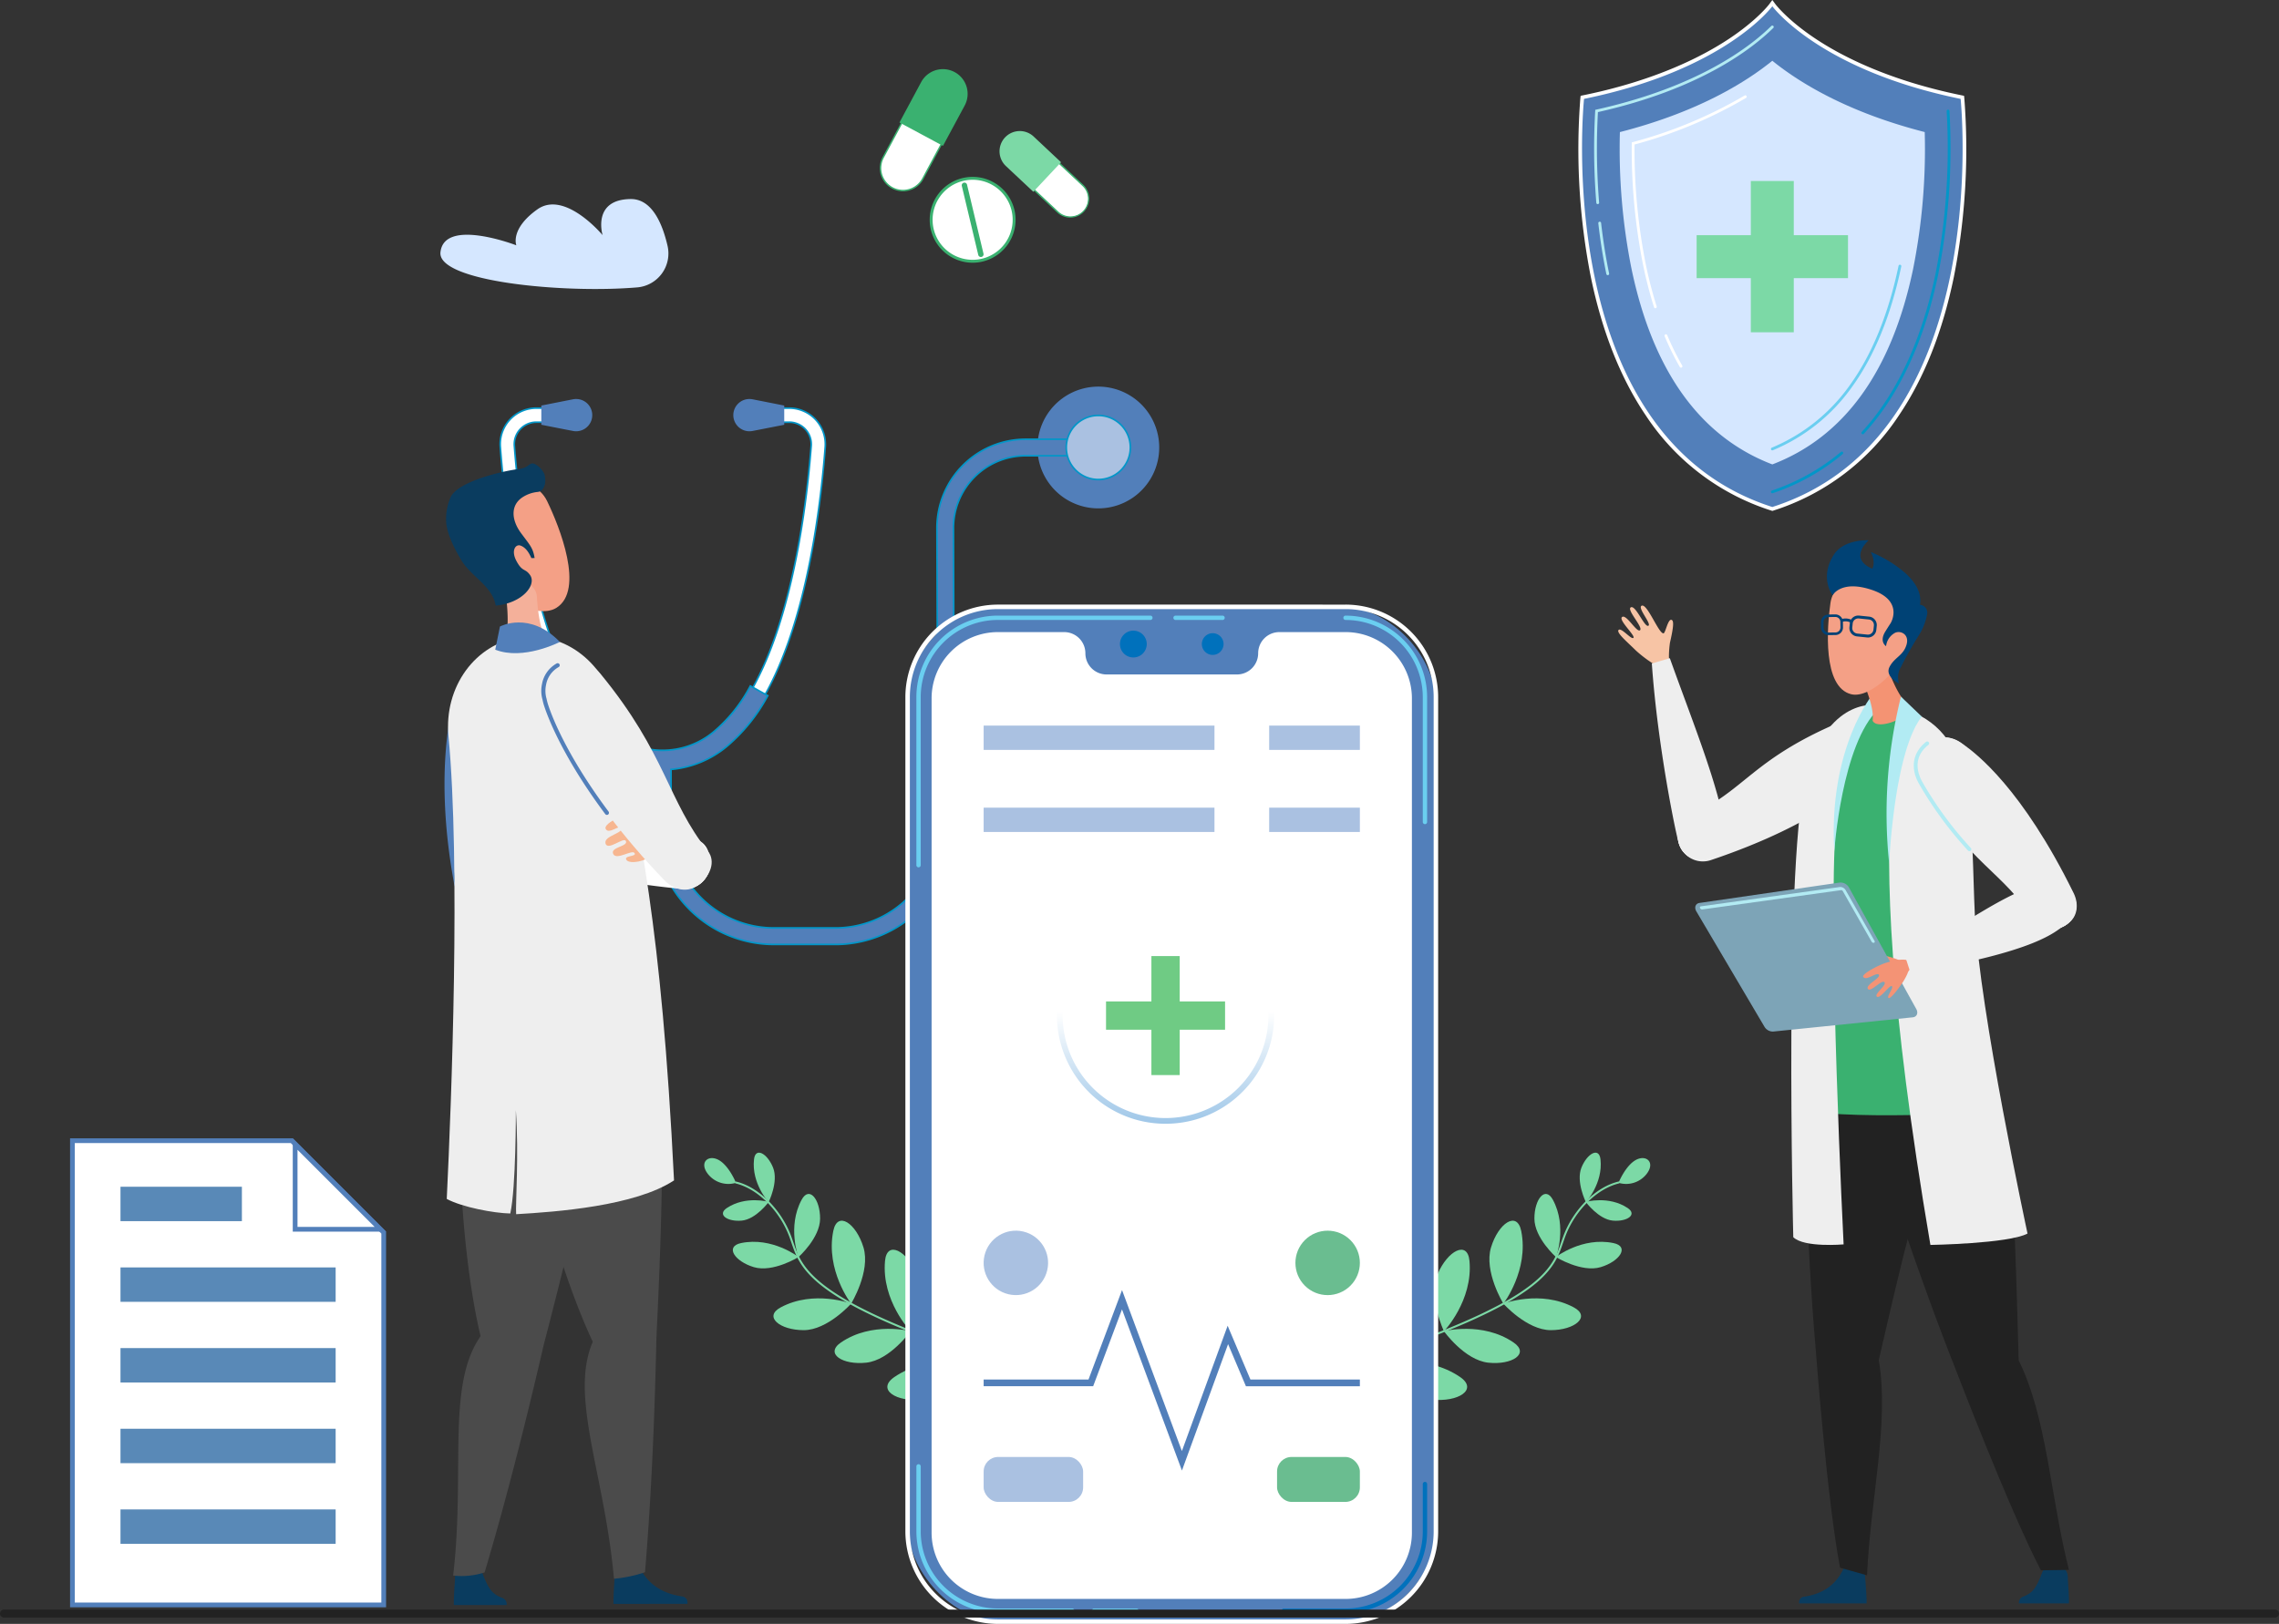 <svg xmlns="http://www.w3.org/2000/svg" xmlns:xlink="http://www.w3.org/1999/xlink" width="572" height="407.697" viewBox="0 0 572 407.697">
  <rect x="0" y="0" width="572" height="407.697" fill="#333333" stroke="none"/>
  <defs>
    <linearGradient id="linear-gradient" x1="0.5" y1="1.181" x2="0.5" y2="0.484" gradientUnits="objectBoundingBox">
      <stop offset="0" stop-color="#7db3e0"/>
      <stop offset="1" stop-color="#fff"/>
    </linearGradient>
  </defs>
  <g id="Occucare_tajikistan_4" transform="translate(-210.5 -806.667)">
    <g id="Group_179511" data-name="Group 179511" transform="translate(10.998 0.303)">
      <g id="Group_20165" data-name="Group 20165" transform="translate(-172 739.363)">
        <g id="Group_17915" data-name="Group 17915" transform="translate(384.001 150.334)">
          <g id="Layer_3" data-name="Layer 3" transform="translate(0 12.143)">
            <g id="Group_17815" data-name="Group 17815">
              <path id="Path_196251" data-name="Path 196251" d="M127.109,145.345a8.548,8.548,0,0,0,7.62-10.429c-1.3-5.63-3.93-11.8-9.253-11.749-9.775.1-7.049,9.059-7.049,9.059s-9.478-11.4-16.388-6.459-5.26,9.016-5.26,9.016-18.12-7-19.048,1.742C76.947,143.878,108.516,146.921,127.109,145.345Z" transform="translate(20.319 -168.669)" fill="#d5e7ff"/>
              <g id="Group_17803" data-name="Group 17803" transform="translate(0 177.368)">
                <g id="Group_179515" data-name="Group 179515" transform="translate(164.264 16.547)">
                  <g id="Group_17801" data-name="Group 17801">
                    <path id="Path_196291" data-name="Path 196291" d="M241.163,556.5s6.64-7.415,5.881-14.065-5.034-10.859-7.088-5.684C236.053,546.588,241.163,556.5,241.163,556.5Z" transform="translate(-157.99 -483.074)" fill="#7cd9a6"/>
                    <path id="Path_196292" data-name="Path 196292" d="M218.116,576.8s-8.472,5.224-14.883,3.3-9.8-6.875-4.342-7.981C209.26,570.021,218.116,576.8,218.116,576.8Z" transform="translate(-134.943 -503.373)" fill="#7cd9a6"/>
                    <path id="Path_196293" data-name="Path 196293" d="M198.914,513.339s3.234-9.415-.048-15.246-8.859-8.048-8.74-2.482C190.353,506.189,198.914,513.339,198.914,513.339Z" transform="translate(-131.656 -460.183)" fill="#7cd9a6"/>
                    <path id="Path_196294" data-name="Path 196294" d="M183.952,537.582s-5.777,8.108-12.43,8.828-11.7-2.526-7.1-5.666C173.157,534.776,183.952,537.582,183.952,537.582Z" transform="translate(-116.694 -484.426)" fill="#7cd9a6"/>
                    <path id="Path_196295" data-name="Path 196295" d="M167.672,495.63s4.049-8.535,1.571-14.382-7.5-8.529-7.979-3.268C160.357,487.98,167.672,495.63,167.672,495.63Z" transform="translate(-115.899 -450.795)" fill="#7cd9a6"/>
                    <path id="Path_196296" data-name="Path 196296" d="M152.651,519.366s-5.169,7.255-11.121,7.9-10.467-2.26-6.354-5.07C142.993,516.856,152.651,519.366,152.651,519.366Z" transform="translate(-100.873 -474.545)" fill="#7cd9a6"/>
                    <path id="Path_196297" data-name="Path 196297" d="M136.874,480s4.94-8.052,3.1-14.131-6.544-9.284-7.582-4.1C130.421,471.611,136.874,480,136.874,480Z" transform="translate(-100.017 -442.09)" fill="#7cd9a6"/>
                    <path id="Path_196298" data-name="Path 196298" d="M119.382,503.288s-5.916,6.657-11.9,6.661-10.165-3.371-5.774-5.721C110.048,499.757,119.382,503.288,119.382,503.288Z" transform="translate(-82.518 -465.39)" fill="#7cd9a6"/>
                    <path id="Path_196299" data-name="Path 196299" d="M112.377,460.272s5.425-4.805,5.435-9.677-2.728-8.275-4.646-4.706C109.516,452.672,112.377,460.272,112.377,460.272Z" transform="translate(-88.741 -434.05)" fill="#7cd9a6"/>
                    <path id="Path_196300" data-name="Path 196300" d="M94,474.61s-6.422,3.986-11.233,2.544-7.323-5.191-3.2-6.045C87.389,469.487,94,474.61,94,474.61Z" transform="translate(-70.325 -448.416)" fill="#7cd9a6"/>
                    <path id="Path_196301" data-name="Path 196301" d="M92.746,434.093s2.551-5.111,1.121-8.675-4.432-5.245-4.783-2.07C88.415,429.38,92.746,434.093,92.746,434.093Z" transform="translate(-76.6 -421.668)" fill="#7cd9a6"/>
                    <path id="Path_196302" data-name="Path 196302" d="M69.714,430.858s-1.453-3.641-3.756-5.354c-2.855-2.125-5.778.051-3.21,3.234A6.526,6.526,0,0,0,69.714,430.858Z" transform="translate(-61.759 -423.296)" fill="#7cd9a6"/>
                    <path id="Path_196303" data-name="Path 196303" d="M83.541,448.288s-3.2,4.368-6.78,4.7-6.253-1.488-3.747-3.158C77.778,446.656,83.541,448.288,83.541,448.288Z" transform="translate(-67.353 -435.934)" fill="#7cd9a6"/>
                  </g>
                  <g id="Group_17802" data-name="Group 17802" transform="translate(7.746 7.222)">
                    <path id="Path_196304" data-name="Path 196304" d="M167.96,543.309a152.031,152.031,0,0,0-8.812-28.724c-5.815-13.766-16.167-31.479-32.462-37.695-29.444-11.229-31.764-18.03-33.811-24.031-.161-.472-.319-.938-.491-1.4-2.467-6.666-8.067-12.2-13.619-13.464l.108-.476c5.7,1.3,11.447,6.958,13.968,13.77.172.465.333.936.5,1.412,2.012,5.9,4.292,12.583,33.524,23.731,16.459,6.277,26.89,24.113,32.743,37.97a152.512,152.512,0,0,1,8.839,28.819Z" transform="translate(-78.765 -437.52)" fill="#7cd9a6"/>
                  </g>
                </g>
                <g id="Group_179516" data-name="Group 179516" transform="translate(304.265 16.547)">
                  <g id="Group_17801-2" data-name="Group 17801" transform="translate(8.309)">
                    <path id="Path_196291-2" data-name="Path 196291" d="M244.429,556.5s-6.64-7.415-5.881-14.066,5.034-10.859,7.088-5.684C249.538,546.588,244.429,556.5,244.429,556.5Z" transform="translate(-238.487 -483.073)" fill="#7cd9a6"/>
                    <path id="Path_196292-2" data-name="Path 196292" d="M196.161,576.8s8.472,5.224,14.883,3.3,9.8-6.875,4.342-7.981C205.018,570.021,196.161,576.8,196.161,576.8Z" transform="translate(-190.22 -503.373)" fill="#7cd9a6"/>
                    <path id="Path_196293-2" data-name="Path 196293" d="M191.547,513.339s-3.234-9.415.048-15.246,8.859-8.048,8.74-2.482C200.108,506.189,191.547,513.339,191.547,513.339Z" transform="translate(-169.691 -460.182)" fill="#7cd9a6"/>
                    <path id="Path_196294-2" data-name="Path 196294" d="M162.647,537.582s5.777,8.108,12.43,8.828,11.7-2.526,7.1-5.666C173.443,534.776,162.647,537.582,162.647,537.582Z" transform="translate(-140.791 -484.425)" fill="#7cd9a6"/>
                    <path id="Path_196295-2" data-name="Path 196295" d="M163.561,495.63s-4.049-8.535-1.571-14.382,7.5-8.53,7.979-3.268C170.876,487.981,163.561,495.63,163.561,495.63Z" transform="translate(-126.22 -450.795)" fill="#7cd9a6"/>
                    <path id="Path_196296-2" data-name="Path 196296" d="M133.591,519.366s5.169,7.255,11.121,7.9,10.467-2.26,6.354-5.07C143.249,516.856,133.591,519.366,133.591,519.366Z" transform="translate(-96.255 -474.545)" fill="#7cd9a6"/>
                    <path id="Path_196297-2" data-name="Path 196297" d="M135.532,480s-4.94-8.052-3.1-14.131,6.544-9.284,7.582-4.1C141.986,471.611,135.532,480,135.532,480Z" transform="translate(-83.275 -442.09)" fill="#7cd9a6"/>
                    <path id="Path_196298-2" data-name="Path 196298" d="M99.882,503.288s5.916,6.657,11.9,6.661,10.165-3.371,5.774-5.721C109.216,499.757,99.882,503.288,99.882,503.288Z" transform="translate(-47.632 -465.39)" fill="#7cd9a6"/>
                    <path id="Path_196299-2" data-name="Path 196299" d="M116.745,460.272s-5.425-4.805-5.435-9.677,2.728-8.275,4.646-4.706C119.606,452.672,116.745,460.272,116.745,460.272Z" transform="translate(-51.267 -434.05)" fill="#7cd9a6"/>
                    <path id="Path_196300-2" data-name="Path 196300" d="M77.491,474.61s6.422,3.986,11.233,2.544,7.323-5.191,3.2-6.045C84.1,469.487,77.491,474.61,77.491,474.61Z" transform="translate(-12.052 -448.416)" fill="#7cd9a6"/>
                    <path id="Path_196301-2" data-name="Path 196301" d="M90.57,434.093s-2.551-5.111-1.121-8.675,4.432-5.245,4.783-2.07C94.9,429.38,90.57,434.093,90.57,434.093Z" transform="translate(-17.602 -421.668)" fill="#7cd9a6"/>
                    <path id="Path_196302-2" data-name="Path 196302" d="M61.759,430.858s1.453-3.641,3.756-5.354c2.855-2.125,5.778.051,3.21,3.234A6.526,6.526,0,0,1,61.759,430.858Z" transform="translate(19.4 -423.296)" fill="#7cd9a6"/>
                    <path id="Path_196303-2" data-name="Path 196303" d="M72.032,448.288s3.2,4.368,6.78,4.7,6.253-1.488,3.747-3.158C77.8,446.655,72.032,448.288,72.032,448.288Z" transform="translate(0.893 -435.934)" fill="#7cd9a6"/>
                  </g>
                  <g id="Group_17802-2" data-name="Group 17802" transform="translate(0 7.222)">
                    <path id="Path_196304-2" data-name="Path 196304" d="M79.246,543.31a152.035,152.035,0,0,1,8.812-28.724c5.815-13.766,16.167-31.48,32.463-37.695,29.444-11.229,31.764-18.031,33.811-24.031.161-.472.319-.938.491-1.4,2.467-6.666,8.067-12.2,13.619-13.464l-.108-.476c-5.7,1.3-11.447,6.958-13.968,13.77-.172.465-.332.936-.5,1.412-2.012,5.9-4.292,12.583-33.524,23.731C103.887,482.71,93.456,500.547,87.6,514.4a152.515,152.515,0,0,0-8.839,28.82Z" transform="translate(-78.765 -437.52)" fill="#7cd9a6"/>
                  </g>
                </g>
              </g>
            </g>
          </g>
          <g id="Layer_4" data-name="Layer 4" transform="translate(112.841 10.581)">
            <g id="Group_17820" data-name="Group 17820">
              <g id="Group_17817" data-name="Group 17817" transform="translate(0 8.339)">
                <g id="Group_17816" data-name="Group 17816">
                  <path id="Path_196316" data-name="Path 196316" d="M278.84,171.46c-31.282,0-38.936-56.2-40.775-80.369a9.063,9.063,0,0,1,9.046-9.75h9.347a1.767,1.767,0,1,1,0,3.534h-9.347a5.527,5.527,0,0,0-5.522,5.948c.78,10.255,2.947,29.988,8.695,46.931,6.792,20.021,16.4,30.173,28.556,30.173s21.764-10.151,28.556-30.173c5.749-16.942,7.915-36.676,8.695-46.931a5.527,5.527,0,0,0-5.522-5.948h-9.345a1.767,1.767,0,0,1,0-3.534h9.347a9.063,9.063,0,0,1,9.046,9.75C317.776,115.256,310.122,171.46,278.84,171.46Z" transform="translate(-237.832 -81.133)" fill="#fff"/>
                  <path id="Path_196317" data-name="Path 196317" d="M278.5,171.326c-31.455,0-39.138-56.338-40.981-80.561a9.27,9.27,0,0,1,9.252-9.973h9.347a1.974,1.974,0,1,1,0,3.948H246.77a5.321,5.321,0,0,0-5.315,5.726c.78,10.244,2.944,29.958,8.685,46.88,6.76,19.928,16.3,30.031,28.36,30.031s21.6-10.1,28.36-30.031c5.74-16.92,7.9-36.634,8.685-46.88a5.322,5.322,0,0,0-5.315-5.725h-9.347a1.974,1.974,0,1,1,0-3.948h9.347a9.27,9.27,0,0,1,9.252,9.973C317.637,114.986,309.954,171.326,278.5,171.326ZM246.77,81.207a8.856,8.856,0,0,0-8.839,9.528c1.834,24.107,9.46,80.178,40.569,80.178s38.734-56.071,40.569-80.178a8.855,8.855,0,0,0-8.839-9.527h-9.347a1.56,1.56,0,1,0,0,3.121h9.347a5.735,5.735,0,0,1,5.728,6.17c-.781,10.265-2.95,30.018-8.705,46.982-6.823,20.114-16.5,30.313-28.752,30.313s-21.928-10.2-28.75-30.313c-5.755-16.965-7.924-36.718-8.705-46.981a5.735,5.735,0,0,1,5.727-6.17h9.347a1.56,1.56,0,1,0,0-3.121Z" transform="translate(-237.491 -80.792)" fill="#0396c8"/>
                </g>
              </g>
              <path id="Path_196318" data-name="Path 196318" d="M405.5,76.94v4.825l-7.952,1.555a4.051,4.051,0,0,1-1.554-7.952,4.188,4.188,0,0,1,1.554,0Z" transform="translate(-334.006 -69.035)" fill="#527fba"/>
              <path id="Path_196319" data-name="Path 196319" d="M265.323,76.94v4.825l7.952,1.555a4.051,4.051,0,1,0,1.555-7.952,4.189,4.189,0,0,0-1.555,0Z" transform="translate(-254.796 -69.035)" fill="#527fba"/>
              <path id="Ellipse_2749" data-name="Ellipse 2749" d="M15.285,0A15.285,15.285,0,1,1,0,15.285,15.285,15.285,0,0,1,15.285,0Z" transform="translate(131.89 7.147) rotate(-13.52)" fill="#527fba"/>
              <g id="Group_17818" data-name="Group 17818" transform="translate(14.498 16.161)">
                <path id="Path_196320" data-name="Path 196320" d="M412.113,102.014H393.888a22.277,22.277,0,0,0-22.277,22.353l.251,74.5A25.749,25.749,0,0,1,346.114,224.7H330.637a25.786,25.786,0,0,1-25.749-25.712l-.02-14.084a25.449,25.449,0,0,0,13.893-5.683,43.757,43.757,0,0,0,10.389-12.835l-4.367-2.436a38.906,38.906,0,0,1-9.106,11.426,20.024,20.024,0,0,1-25.808.054,39,39,0,0,1-9.186-11.413l-4.115,2.3a43.629,43.629,0,0,0,10.308,12.849A25.4,25.4,0,0,0,300.73,184.9l.02,14.1a29.93,29.93,0,0,0,29.887,29.844h15.477A29.887,29.887,0,0,0,376,198.853l-.251-74.5a18.14,18.14,0,0,1,18.139-18.2h18.225a2.069,2.069,0,1,0,0-4.138Z" transform="translate(-276.286 -101.809)" fill="#527fba"/>
                <path id="Path_196321" data-name="Path 196321" d="M345.65,228.712H330.174a30.136,30.136,0,0,1-30.094-30.05l-.02-13.91a25.492,25.492,0,0,1-13.78-5.763,43.706,43.706,0,0,1-10.356-12.908l-.1-.181,4.476-2.5.1.179a38.293,38.293,0,0,0,9.135,11.353,19.817,19.817,0,0,0,25.547-.054,38.215,38.215,0,0,0,9.056-11.366l.1-.181,4.728,2.638-.1.181a43.832,43.832,0,0,1-10.439,12.894,25.53,25.53,0,0,1-13.816,5.711l.02,13.894a25.579,25.579,0,0,0,25.542,25.506h15.477a25.542,25.542,0,0,0,25.543-25.624l-.251-74.5a22.484,22.484,0,0,1,22.484-22.559H411.65a2.276,2.276,0,1,1,0,4.551H393.425a17.932,17.932,0,0,0-17.932,17.993l.251,74.5a30.094,30.094,0,0,1-30.093,30.2ZM276.387,166.06a43.118,43.118,0,0,0,10.156,12.609,25.053,25.053,0,0,0,13.743,5.687l.189.015.02,14.289a29.722,29.722,0,0,0,29.68,29.637h15.477a29.679,29.679,0,0,0,29.679-29.78l-.251-74.5a18.346,18.346,0,0,1,18.346-18.408H411.65a1.862,1.862,0,0,0,0-3.724H393.425a22.071,22.071,0,0,0-22.07,22.144l.252,74.5a25.957,25.957,0,0,1-25.956,26.043H330.174a25.993,25.993,0,0,1-25.955-25.919l-.02-14.276.191-.015a25.091,25.091,0,0,0,13.778-5.635A43.215,43.215,0,0,0,328.4,166.134l-4-2.232a38.394,38.394,0,0,1-9.055,11.305,20.231,20.231,0,0,1-12.889,4.786h-.124a20.181,20.181,0,0,1-13.055-4.731,38.506,38.506,0,0,1-9.134-11.293Z" transform="translate(-275.823 -101.473)" fill="#0396c8"/>
              </g>
              <g id="Group_17819" data-name="Group 17819" transform="translate(141.142 9.251)">
                <circle id="Ellipse_2750" data-name="Ellipse 2750" cx="8.045" cy="8.045" r="8.045" transform="translate(0 2.467) rotate(-8.821)" fill="#aac1e1"/>
                <path id="Path_196322" data-name="Path 196322" d="M621.379,102.169a8.252,8.252,0,1,1,8.252-8.252A8.252,8.252,0,0,1,621.379,102.169Zm0-16.09a7.838,7.838,0,1,0,7.838,7.838,7.838,7.838,0,0,0-7.838-7.838Z" transform="translate(-612.195 -84.735)" fill="#0396c8"/>
              </g>
            </g>
          </g>
          <g id="Layer_7" data-name="Layer 7" transform="translate(31.084 94.026)">
            <g id="Group_17857" data-name="Group 17857" transform="translate(0 18)">
              <g id="Group_17841" data-name="Group 17841" transform="translate(177.234 -178)">
                <g id="Group_17835" data-name="Group 17835">
                  <g id="Group_17834" data-name="Group 17834" transform="translate(0 12.863)">
                    <path id="Path_196335" data-name="Path 196335" d="M959.313,295.556a5.642,5.642,0,0,1-4.963-8.311l4.868-9.063,9.939,5.339-4.869,9.063A5.638,5.638,0,0,1,959.313,295.556Z" transform="translate(-953.494 -277.935)" fill="#fff"/>
                    <path id="Path_196336" data-name="Path 196336" d="M958.924,277.933l9.618,5.167L963.76,292a5.459,5.459,0,1,1-9.618-5.167l4.782-8.9Zm-.149-.493-4.955,9.224a5.823,5.823,0,1,0,10.26,5.512l4.954-9.224Z" transform="translate(-953.126 -277.44)" fill="#3ab170"/>
                  </g>
                  <path id="Path_196337" data-name="Path 196337" d="M978.872,258.073l-10.922-5.868,5.442-10.129a6.2,6.2,0,0,1,8.4-2.528h0a6.2,6.2,0,0,1,2.528,8.4Z" transform="translate(-963.014 -238.809)" fill="#3ab170"/>
                </g>
                <g id="Group_17837" data-name="Group 17837" transform="translate(30.052 15.542)">
                  <g id="Group_17836" data-name="Group 17836" transform="translate(8.209 7.601)">
                    <path id="Path_196338" data-name="Path 196338" d="M1078.081,322.782a4.58,4.58,0,0,1-3.143-1.244l-6.127-5.751,6.287-6.7,6.129,5.751a4.6,4.6,0,0,1,.207,6.493,4.553,4.553,0,0,1-3.351,1.45Z" transform="translate(-1068.552 -308.83)" fill="#fff"/>
                    <path id="Path_196339" data-name="Path 196339" d="M1074.584,308.829l6,5.627a4.412,4.412,0,1,1-6.037,6.434l-6-5.627,6.037-6.434Zm-.016-.515-6.536,6.966,6.26,5.876a4.776,4.776,0,0,0,6.536-6.966Z" transform="translate(-1068.032 -308.314)" fill="#3ab170"/>
                  </g>
                  <path id="Path_196340" data-name="Path 196340" d="M1058.82,293.316l-6.959,7.416-6.876-6.453a5.085,5.085,0,0,1-.229-7.187h0a5.084,5.084,0,0,1,7.187-.228Z" transform="translate(-1043.379 -285.486)" fill="#7cd9a6"/>
                </g>
                <g id="Group_17840" data-name="Group 17840" transform="translate(10.809 25.326)">
                  <g id="Group_17838" data-name="Group 17838" transform="translate(0 0)">
                    <circle id="Ellipse_2751" data-name="Ellipse 2751" cx="10.412" cy="10.412" r="10.412" transform="translate(0 4.707) rotate(-13.065)" fill="#fff"/>
                    <path id="Path_196341" data-name="Path 196341" d="M1001.523,341.585a10.776,10.776,0,1,1,10.483-13.276h0a10.781,10.781,0,0,1-10.483,13.276Zm0-20.826a10.048,10.048,0,1,0,9.773,7.719h0A10.066,10.066,0,0,0,1001.523,320.759Z" transform="translate(-989.029 -318.312)" fill="#3ab170"/>
                  </g>
                  <g id="Group_17839" data-name="Group 17839" transform="translate(9.757 3.155)">
                    <path id="Path_196342" data-name="Path 196342" d="M1019.694,343.024a.674.674,0,0,1-.655-.517l-4.132-17.333a.674.674,0,0,1,1.311-.313l4.132,17.332a.674.674,0,0,1-.5.812.692.692,0,0,1-.157.018Z" transform="translate(-1014.889 -324.344)" fill="#3ab170"/>
                  </g>
                </g>
              </g>
              <g id="Group_17845" data-name="Group 17845" transform="translate(-26 90.426)">
                <g id="Group_17842" data-name="Group 17842">
                  <path id="Path_196343" data-name="Path 196343" d="M122.269,415.336V298.785h55.054L200.4,321.859v93.477Z" transform="translate(-121.674 -298.188)" fill="#fff"/>
                  <path id="Path_196344" data-name="Path 196344" d="M122.477,298.992h54.213l22.728,22.725v92.636H122.477Zm-1.189-1.19v117.74h79.317V321.225L177.184,297.8Z" transform="translate(-121.288 -297.8)" fill="#527fba"/>
                </g>
                <g id="Group_17843" data-name="Group 17843" transform="translate(55.896)">
                  <path id="Path_196345" data-name="Path 196345" d="M214.423,321.564V300.175l21.389,21.389Z" transform="translate(-213.828 -298.734)" fill="#fff"/>
                  <path id="Path_196346" data-name="Path 196346" d="M214.633,300.679l19.354,19.354H214.633Zm-1.191-2.876v23.422h23.422L213.442,297.8Z" transform="translate(-213.442 -297.8)" fill="#527fba"/>
                </g>
                <path id="Path_196347" data-name="Path 196347" d="M236.864,321.224,213.442,297.8Z" transform="translate(-157.546 -297.8)" fill="#f45e32"/>
                <g id="Group_17844" data-name="Group 17844" transform="translate(12.658 12.16)">
                  <rect id="Rectangle_6391" data-name="Rectangle 6391" width="30.472" height="8.637" fill="#5989b7"/>
                  <rect id="Rectangle_6392" data-name="Rectangle 6392" width="54.001" height="8.637" transform="translate(0 20.253)" fill="#5989b7"/>
                  <rect id="Rectangle_6393" data-name="Rectangle 6393" width="54.001" height="8.637" transform="translate(0 40.506)" fill="#5989b7"/>
                  <rect id="Rectangle_6394" data-name="Rectangle 6394" width="54.001" height="8.637" transform="translate(0 60.758)" fill="#5989b7"/>
                  <rect id="Rectangle_6395" data-name="Rectangle 6395" width="54.001" height="8.637" transform="translate(0 81.011)" fill="#5989b7"/>
                </g>
              </g>
            </g>
          </g>
          <g id="Layer_2" data-name="Layer 2" transform="translate(214.74 68.46)">
            <g id="Group_17871" data-name="Group 17871" transform="translate(0 0)">
              <g id="Group_17867" data-name="Group 17867">
                <g id="Group_17858" data-name="Group 17858">
                  <rect id="Rectangle_6399" data-name="Rectangle 6399" width="132.587" height="254.774" rx="24" transform="translate(0.564 0.565)" fill="#527fba"/>
                  <path id="Path_196357" data-name="Path 196357" d="M583.5,184.951a22.092,22.092,0,0,1,22.091,22.092V416.505A22.092,22.092,0,0,1,583.5,438.6H496.217a22.091,22.091,0,0,1-22.091-22.092V207.043a22.092,22.092,0,0,1,22.092-22.092Zm0-1.129H496.217A23.247,23.247,0,0,0,473,207.043V416.505a23.246,23.246,0,0,0,23.22,23.22H583.5a23.246,23.246,0,0,0,23.22-23.22V207.043a23.247,23.247,0,0,0-23.22-23.221Z" transform="translate(-473 -183.822)" fill="#fff"/>
                </g>
                <g id="Group_17859" data-name="Group 17859" transform="translate(94.456 220.245)">
                  <path id="Path_196358" data-name="Path 196358" d="M672.154,643.685H656.66a.546.546,0,1,1,0-1.091h15.494a19.386,19.386,0,0,0,19.364-19.364V611.337a.545.545,0,1,1,1.091,0v11.89a20.478,20.478,0,0,1-20.455,20.458Z" transform="translate(-656.114 -610.792)" fill="#0071bc"/>
                </g>
                <g id="Group_17865" data-name="Group 17865" transform="translate(2.764 2.765)">
                  <g id="Group_17860" data-name="Group 17860" transform="translate(0 213.018)">
                    <path id="Path_196359" data-name="Path 196359" d="M517.474,639.5h-18.66a20.478,20.478,0,0,1-20.455-20.458V602.688a.546.546,0,0,1,1.091,0V619.04A19.386,19.386,0,0,0,498.814,638.4h18.66a.546.546,0,0,1,0,1.092Z" transform="translate(-478.359 -602.143)" fill="#6acef0"/>
                  </g>
                  <g id="Group_17861" data-name="Group 17861" transform="translate(44.043 249.282)">
                    <path id="Path_196360" data-name="Path 196360" d="M574.955,673.536H564.288a.546.546,0,0,1,0-1.092h10.668a.546.546,0,0,1,0,1.092Z" transform="translate(-563.742 -672.444)" fill="#6acef0"/>
                  </g>
                  <g id="Group_17862" data-name="Group 17862" transform="translate(107.169 0.001)">
                    <path id="Path_196361" data-name="Path 196361" d="M706.591,241.536a.546.546,0,0,1-.546-.545V209.639a19.386,19.386,0,0,0-19.364-19.363.546.546,0,1,1,0-1.091,20.478,20.478,0,0,1,20.455,20.455v31.352A.545.545,0,0,1,706.591,241.536Z" transform="translate(-686.119 -189.184)" fill="#6acef0"/>
                  </g>
                  <g id="Group_17863" data-name="Group 17863" transform="translate(64.505 0.001)">
                    <path id="Path_196362" data-name="Path 196362" d="M615.719,190.276H603.972a.546.546,0,1,1,0-1.091h11.749a.546.546,0,1,1,0,1.091Z" transform="translate(-603.409 -189.184)" fill="#6acef0"/>
                  </g>
                  <g id="Group_17864" data-name="Group 17864">
                    <path id="Path_196363" data-name="Path 196363" d="M478.9,252.381a.545.545,0,0,1-.545-.546v-42.2a20.479,20.479,0,0,1,20.455-20.455h38.3a.546.546,0,0,1,0,1.091h-38.3a19.386,19.386,0,0,0-19.364,19.364v42.2a.546.546,0,0,1-.546.544Z" transform="translate(-478.359 -189.183)" fill="#6acef0"/>
                  </g>
                </g>
                <g id="Group_17866" data-name="Group 17866" transform="translate(53.854 6.538)">
                  <path id="Path_196364" data-name="Path 196364" d="M584.13,199.861a3.364,3.364,0,1,1-3.364-3.364,3.364,3.364,0,0,1,3.364,3.364Z" transform="translate(-577.403 -196.497)" fill="#0071bc"/>
                  <path id="Path_196365" data-name="Path 196365" d="M622.705,200.461a2.725,2.725,0,1,1-2.725-2.725,2.725,2.725,0,0,1,2.725,2.725Z" transform="translate(-596.699 -197.097)" fill="#0071bc"/>
                </g>
                <path id="Path_196366" data-name="Path 196366" d="M606.308,213.838V423.294a16.637,16.637,0,0,1-16.636,16.637H502.393a16.637,16.637,0,0,1-16.637-16.637V213.838A16.637,16.637,0,0,1,502.4,197.2h16.637a5.318,5.318,0,0,1,5.318,5.318h0a5.318,5.318,0,0,0,5.318,5.318H562.4a5.319,5.319,0,0,0,5.319-5.318h0a5.318,5.318,0,0,1,5.318-5.318h16.637A16.637,16.637,0,0,1,606.308,213.838Z" transform="translate(-479.176 -190.299)" fill="#fff"/>
              </g>
              <g id="Group_17870" data-name="Group 17870" transform="translate(17.993 30.372)">
                <g id="Group_17869" data-name="Group 17869" transform="translate(1.651 141.722)">
                  <path id="Path_196369" data-name="Path 196369" d="M560.852,562.754l-15.045-40.468-7.236,19.3H511.083V539.9H537.4l8.416-22.452,15.023,40.411,11.483-31.46,5.716,13.5h27.473v1.692h-28.6l-4.478-10.575Z" transform="translate(-511.083 -517.446)" fill="#527fba"/>
                </g>
                <rect id="Rectangle_6400" data-name="Rectangle 6400" width="24.969" height="11.285" rx="3.646" transform="translate(1.651 183.62)" fill="#aac1e1"/>
                <rect id="Rectangle_6401" data-name="Rectangle 6401" width="20.784" height="11.285" rx="3.646" transform="translate(75.293 183.62)" fill="#6abd90"/>
                <ellipse id="Ellipse_2752" data-name="Ellipse 2752" cx="8.088" cy="8.088" rx="8.088" ry="8.088" transform="translate(0 140.896) rotate(-76.645)" fill="#aac1e1"/>
                <circle id="Ellipse_2753" data-name="Ellipse 2753" cx="8.088" cy="8.088" r="8.088" transform="translate(76.551 134.898) rotate(-45)" fill="#6abd90"/>
                <rect id="Rectangle_6402" data-name="Rectangle 6402" width="57.934" height="6.103" transform="translate(1.651)" fill="#aac1e1"/>
                <rect id="Rectangle_6403" data-name="Rectangle 6403" width="22.761" height="6.103" transform="translate(73.316)" fill="#aac1e1"/>
                <rect id="Rectangle_6404" data-name="Rectangle 6404" width="57.934" height="6.103" transform="translate(1.651 20.606)" fill="#aac1e1"/>
                <rect id="Rectangle_6405" data-name="Rectangle 6405" width="22.761" height="6.103" transform="translate(73.316 20.606)" fill="#aac1e1"/>
              </g>
            </g>
          </g>
          <g id="Layer_9" data-name="Layer 9" transform="translate(99.07 33.021)">
            <g id="Group_17898" data-name="Group 17898">
              <g id="Group_17887" data-name="Group 17887" transform="translate(2.336 276.25)">
                <path id="Path_196408" data-name="Path 196408" d="M273.56,695.2h13.256v-.357a1.68,1.68,0,0,0-1.24-1.478c-2.957-1.2-3.483-2.888-5.024-6.5-.074-.173-.195-.336-.285-.51a3.5,3.5,0,0,0-6.345,1.451c-.011.184-.027.38-.042.57C273.707,690.725,273.518,693.7,273.56,695.2Z" transform="translate(-273.554 -684.842)" fill="#0a3c5f"/>
                <path id="Path_196409" data-name="Path 196409" d="M273.9,688.337v.048a3.5,3.5,0,1,0,7-.048,3.448,3.448,0,0,0-.326-1.466c-.1-.163-.195-.336-.285-.51a3.5,3.5,0,0,0-6.345,1.451A3.43,3.43,0,0,0,273.9,688.337Z" transform="translate(-273.571 -684.842)" fill="#0a3c5f"/>
              </g>
              <path id="Path_196410" data-name="Path 196410" d="M280.256,620.258c-4.958-20.7-6.748-56.026-3.564-67.691a17.369,17.369,0,0,1,34.515,3.933c-.027.228-.077.446-.111.671h.021c-.046.233-.095.457-.136.689-.036.19-.067.372-.109.555-4.329,22.118-8.426,39.675-14.7,63.773h-.01c-.024.1-.041.205-.069.308-3.288,14.2-8.546,36.036-14.821,57.062a18.789,18.789,0,0,1-7.9.8C276.449,654.133,271.626,632.6,280.256,620.258Z" transform="translate(-271.208 -401.148)" fill="#4b4b4b"/>
              <g id="Group_17888" data-name="Group 17888" transform="translate(42.401 275.957)">
                <path id="Path_196411" data-name="Path 196411" d="M315.753,694.9l18.572-.027v-.357a1.485,1.485,0,0,0-1.245-1.476c-2.723-.411-7.387-1.461-10.35-6.483-.095-.162-.19-.336-.285-.509a3.5,3.5,0,0,0-6.343,1.46c-.01.184-.026.38-.041.57C315.892,690.42,315.708,693.4,315.753,694.9Z" transform="translate(-315.746 -684.533)" fill="#0a3c5f"/>
                <path id="Path_196412" data-name="Path 196412" d="M316.081,688.033v.048a3.5,3.5,0,0,0,7-.057,3.447,3.447,0,0,0-.329-1.466c-.1-.162-.19-.336-.285-.509a3.5,3.5,0,0,0-6.343,1.46A3.428,3.428,0,0,0,316.081,688.033Z" transform="translate(-315.763 -684.533)" fill="#0a3c5f"/>
              </g>
              <g id="Group_17889" data-name="Group 17889" transform="translate(35.205 212.484)">
                <path id="Path_196413" data-name="Path 196413" d="M313.29,623.832a6.571,6.571,0,1,0,6.987-6.127A6.571,6.571,0,0,0,313.29,623.832Z" transform="translate(-308.425 -617.691)" fill="#4b4b4b"/>
                <path id="Path_196414" data-name="Path 196414" d="M323.28,683.853a34.206,34.206,0,0,1-7.787,1.639c-2.5-28.172-12.567-48.463-3.816-62.336l14.471,1.811C325.826,639.541,325.134,661.989,323.28,683.853Z" transform="translate(-308.168 -617.966)" fill="#4b4b4b"/>
              </g>
              <g id="Group_17890" data-name="Group 17890" transform="translate(19.851 136.016)">
                <path id="Path_196415" data-name="Path 196415" d="M292.076,556.126a17.361,17.361,0,0,0,34.648-1.311c0-.32,0-.641-.009-.971v-.1a.5.5,0,0,0-.01-.124c0-.227-.021-.454-.042-.682-.021-.248-.051-.506-.095-.754-.03-.278-.072-.547-.123-.816a16.89,16.89,0,0,0-2.025-5.493,17.366,17.366,0,0,0-30.558.836c-.01,0-.01.011-.01.021A17.214,17.214,0,0,0,292.076,556.126Z" transform="translate(-291.998 -537.164)" fill="#4b4b4b"/>
                <path id="Path_196416" data-name="Path 196416" d="M292.1,560.656c.888,15.707,10.689,50.439,19.735,66.734l13.508-6.206c1.239-24.9,1.663-42.931,1.384-65.5,0-.32,0-.641-.01-.971v-.227h-.01l-5.649.413L292.076,557A33.62,33.62,0,0,0,292.1,560.656Z" transform="translate(-292 -538.038)" fill="#4b4b4b"/>
              </g>
              <g id="Group_17891" data-name="Group 17891" transform="translate(0 49.497)">
                <ellipse id="Ellipse_2756" data-name="Ellipse 2756" cx="7.535" cy="6.695" rx="7.535" ry="6.695" transform="translate(1.406 4.138) rotate(-15.938)" fill="#b2ebf3"/>
                <path id="Path_196417" data-name="Path 196417" d="M273.842,503.578c-.179,3.123,2.469,5.627,5.917,5.6s6.387-2.591,6.565-5.713-2.469-5.627-5.916-5.595S274.021,500.455,273.842,503.578Z" transform="translate(-271.232 -448.664)" fill="#b2ebf3"/>
                <path id="Path_196418" data-name="Path 196418" d="M274.115,453.833c1.309-3.519,3.734-5.9,7.856-5.944,4.9-.045,7.249,2.991,7.59,6.686,2.135,23.125-4.231,32.212-3.09,46.7.212,2.682-2.909,5.342-7.509,5.385a5.612,5.612,0,0,1-5.532-4.869C268.408,474.095,272.856,457.22,274.115,453.833Z" transform="translate(-271.094 -446.145)" fill="#527fba"/>
              </g>
              <g id="Group_17892" data-name="Group 17892" transform="translate(1.257 85.548)">
                <path id="Path_196419" data-name="Path 196419" d="M329.221,487.531a1.655,1.655,0,1,0-2.245-1.044A1.751,1.751,0,0,0,329.221,487.531Z" transform="translate(-275.164 -484.034)" fill="#004e97"/>
                <ellipse id="Ellipse_2757" data-name="Ellipse 2757" cx="6.3" cy="5.598" rx="6.3" ry="5.598" transform="translate(0 15.151) rotate(-15.937)" fill="#004e97"/>
                <path id="Path_196420" data-name="Path 196420" d="M326.969,487.807c-19.925,10.54-43.259,19.863-45.3,20.376-3.65.924-6.759-.609-7.647-3.57s-.518-5.508,3.625-7.312c11.965-5.216,29.112-8.709,47.6-13.284Z" transform="translate(-272.478 -484.017)" fill="#004e97"/>
              </g>
              <g id="Group_17893" data-name="Group 17893" transform="translate(9.622 92.795)">
                <path id="Path_196421" data-name="Path 196421" d="M283.048,497.083a1.85,1.85,0,1,1,1.877-1.821A1.85,1.85,0,0,1,283.048,497.083Z" transform="translate(-281.226 -491.736)" fill="#fff"/>
                <path id="Path_196422" data-name="Path 196422" d="M335.216,505.682a6.3,6.3,0,1,1,5.29-7.168A6.3,6.3,0,0,1,335.216,505.682Z" transform="translate(-283.583 -491.724)" fill="#fff"/>
                <path id="Path_196423" data-name="Path 196423" d="M282.787,497.445c22.031,5.33,47.02,8.295,49.116,8.23a6.227,6.227,0,0,0,6.395-6.2c.053-3.463-.99-6.123-5.468-6.813-12.928-1.994-30.382-.537-49.423.159Z" transform="translate(-281.305 -491.649)" fill="#fff"/>
              </g>
              <path id="Path_196424" data-name="Path 196424" d="M291.075,559.932a33.4,33.4,0,0,0,.351,3.811c.248-.052.5-.083.743-.124l.207-.03c.61-.1,1.234-.207,1.879-.331,8.562-1.487,18.941-3.873,27.471-8.21.733-.372,1.446-.754,2.138-1.156.919-.517,1.8-1.065,2.644-1.643-.03-.278-.072-.547-.123-.816a16.884,16.884,0,0,0-2.025-5.493,18.783,18.783,0,0,0-30.558.836c-.01,0-.01.01-.01.021A17.8,17.8,0,0,0,291.075,559.932Z" transform="translate(-272.086 -401.215)" fill="#004275"/>
              <path id="Path_196425" data-name="Path 196425" d="M271.684,580.887c3.893,2.078,11.8,3.57,15.944,3.653,1.447-6.437,1.4-25.924,1.4-25.924.783,11.12-.111,23.645.069,26.1,10.054-.57,29.859-2.037,39.631-8.484-3.213-65.2-8.769-87.253-14.478-117.37-2.291-12.12-12.739-20.551-24.091-18.983s-19.208,12.525-18.042,24.8C275.16,496.7,272.883,556.2,271.684,580.887Z" transform="translate(-271.123 -396.234)" fill="#eee"/>
              <path id="Path_196426" data-name="Path 196426" d="M321.338,486.722c3.406,1.876,4.843,8.281,3.644,10.188-1.024,1.627-5.265,2.316-6.05,1.266-.907-1.214,2.625-.8,2.008-1.755s-4.4,1.789-5.3.32c-1.127-1.842,3.913-1.949,3.088-3.4-.559-.986-4.553,2.611-5.083.665s4.72-2.587,3.967-3.98c-.423-.782-3.153,1.795-3.914.346C312.907,488.859,319.773,485.858,321.338,486.722Z" transform="translate(-273.237 -398.598)" fill="#f7b690"/>
              <g id="Group_17894" data-name="Group 17894" transform="translate(24.797 49.373)">
                <path id="Path_196427" data-name="Path 196427" d="M298.328,457.6a7.535,7.535,0,1,0,2.461-10.367A7.535,7.535,0,0,0,298.328,457.6Z" transform="translate(-297.207 -445.931)" fill="#eee"/>
                <path id="Path_196428" data-name="Path 196428" d="M328.913,502.758a6.3,6.3,0,1,0,2.058-8.669A6.3,6.3,0,0,0,328.913,502.758Z" transform="translate(-298.758 -448.303)" fill="#eee"/>
                <path id="Path_196429" data-name="Path 196429" d="M297.764,456.777c-1.1-3.914-.515-7.369,3.027-9.552,4.209-2.594,8.167-1.028,10.809,2.184,16.517,20.131,16.772,31.8,26.948,44.51,1.885,2.355.872,6.424-3.081,8.86-2.589,1.6-5.793.584-7.876-1.592C305.678,478.364,298.818,460.543,297.764,456.777Z" transform="translate(-297.209 -445.922)" fill="#eee"/>
              </g>
              <g id="Group_17895" data-name="Group 17895" transform="translate(24.285 50.156)">
                <path id="Path_196430" data-name="Path 196430" d="M313.141,484.827a.519.519,0,0,1-.417-.209c-12.235-16.394-15.362-27.207-15.49-27.659-.1-.365-.19-.723-.258-1.079a8,8,0,0,1-.139-3.841,7.413,7.413,0,0,1,3.652-5.215.52.52,0,1,1,.545.885,6.344,6.344,0,0,0-3.176,4.522,7.06,7.06,0,0,0,.125,3.4c.078.373.156.707.251,1.044.125.445,3.2,11.078,15.323,27.32a.52.52,0,0,1-.106.727A.513.513,0,0,1,313.141,484.827Z" transform="translate(-296.667 -446.747)" fill="#527fba"/>
              </g>
              <g id="Group_17897" data-name="Group 17897" transform="translate(0.394)">
                <path id="Path_196431" data-name="Path 196431" d="M288.475,428.721a2.8,2.8,0,1,0,2.313-3.219A2.8,2.8,0,0,0,288.475,428.721Z" transform="translate(-272.362 -395.517)" fill="#0071bc"/>
                <path id="Path_196432" data-name="Path 196432" d="M297.088,403.719c3.064,6.324,9.5,22.338,2.256,26.786-4.965,3.048-16.808-3.26-19.408-8.233-2.63-5.04-9.48-11.648,2.157-19.126C291.455,397.131,295.4,400.246,297.088,403.719Z" transform="translate(-271.711 -394.221)" fill="#f4a086"/>
                <g id="Group_17896" data-name="Group 17896" transform="translate(14.505 29.769)">
                  <path id="Path_196433" data-name="Path 196433" d="M288.447,428.5a2.8,2.8,0,1,0,.654-2.047A2.8,2.8,0,0,0,288.447,428.5Z" transform="translate(-286.866 -425.287)" fill="#0071bc"/>
                  <path id="Path_196434" data-name="Path 196434" d="M286.783,440.844c1.246-2.725,1.039-7.52.657-11.039a3.982,3.982,0,0,1,3.467-4.523h0a3.988,3.988,0,0,1,4.178,3.879c.212,3.533.808,8.3,2.493,10.775C297.755,443.107,287.136,444.006,286.783,440.844Z" transform="translate(-286.783 -425.277)" fill="#f4b09a"/>
                </g>
                <path id="Path_196435" data-name="Path 196435" d="M271.568,409.125a13.673,13.673,0,0,1,1.14-6.872c2.15-3.978,13.372-6.5,17.074-6.932,2.747-.321,2.479-1.864,4.009-1.251a5.5,5.5,0,0,1,2.379,2.5c.658,2.253-.1,4.35-1.629,4.507a8.5,8.5,0,0,0-3.954,1.409c-3,2.056-2.62,5.751-.279,8.914s2.984,3.694,3.419,6.267l-.8.027c-.353-.709-1.1-2.531-2.706-3.134-1.244-.475-2.469,1.2-1.069,3.831,1.538,2.892,2.178,1.767,3.438,3.568,1.7,2.43-1.9,7.042-8.626,7.664-.815-4.912-6.12-7.229-8.6-11.358C272.932,414.246,271.857,411.279,271.568,409.125Z" transform="translate(-271.508 -393.928)" fill="#0a3c5f"/>
              </g>
              <path id="Path_196436" data-name="Path 196436" d="M284.5,442.8l1.181-5.814s7.422-4.01,15.034,3.873C300.716,440.859,291.55,445.589,284.5,442.8Z" transform="translate(-271.769 -396.047)" fill="#527fba"/>
            </g>
          </g>
          <g id="Layer_10" data-name="Layer 10" transform="translate(393.652 52.305)">
            <g id="Group_17914" data-name="Group 17914">
              <path id="Path_196437" data-name="Path 196437" d="M800.9,666.92s.681,6.839.613,9.282h-16.93v-.324a1.351,1.351,0,0,1,1.128-1.349c2.983-.457,8.513-1.747,10.83-9.144Z" transform="translate(-739.177 -409.285)" fill="#0a3c5f"/>
              <path id="Path_196438" data-name="Path 196438" d="M785.6,526.159s.682,40.073,3.317,69.519c4.789,4.943,9.916,6.865,15.781,2.218,0,0,5.886-26.018,8.543-35.147,4.643-15.938,6.327-27.019.045-33.788Z" transform="translate(-739.302 -392.026)" fill="#222"/>
              <path id="Path_196439" data-name="Path 196439" d="M789.384,605.041s2.808,37.363,6.065,54.3l6.779,1.91c.8-18.977,5.667-38.419,2.937-53.993C800.473,600.267,795.147,600.243,789.384,605.041Z" transform="translate(-739.772 -401.389)" fill="#222"/>
              <path id="Path_196440" data-name="Path 196440" d="M803.194,535.129s.589,1.84,1.607,5c.3.919.64,1.958,1.009,3.1,4.155,12.715,12.595,37.895,20.435,57.57,5.992,3.366,11.456,3.735,15.751-2.387,0,0-.819-30.872-1.409-40.361-.27-4.175-.6-8.21-1.218-11.914a42.358,42.358,0,0,0-1.378-5.812,23.554,23.554,0,0,0-2.168-4.994,14.989,14.989,0,0,0-5.293-5.431l-16.6,3.171Z" transform="translate(-741.484 -392.49)" fill="#222"/>
              <g id="Group_17899" data-name="Group 17899" transform="translate(100.571 257.104)">
                <path id="Path_196441" data-name="Path 196441" d="M860.106,676.344H847.554v-.338a1.589,1.589,0,0,1,1.175-1.4c2.8-1.139,3.3-2.734,4.758-6.152.07-.165.184-.319.268-.483a3.314,3.314,0,0,1,6.008,1.374c.01.175.025.358.04.542C859.966,672.1,860.146,674.925,860.106,676.344Z" transform="translate(-847.554 -666.531)" fill="#0a3c5f"/>
                <path id="Path_196442" data-name="Path 196442" d="M860.6,669.844v.045a3.313,3.313,0,1,1-6.626-.045,3.246,3.246,0,0,1,.31-1.388c.087-.154.184-.319.268-.483a3.314,3.314,0,0,1,6.008,1.374,3.193,3.193,0,0,1,.04.5Z" transform="translate(-848.35 -666.531)" fill="#0a3c5f"/>
              </g>
              <path id="Path_196443" data-name="Path 196443" d="M829.5,610.028s13.368,35,21.331,50.3l7.042-.108c-4.661-18.412-5.549-38.436-12.615-52.58C838.764,602.284,833.654,603.782,829.5,610.028Z" transform="translate(-744.744 -401.72)" fill="#222"/>
              <g id="Group_17900" data-name="Group 17900" transform="translate(14.965 44.881)">
                <path id="Path_196444" data-name="Path 196444" d="M803.1,437.532a6.981,6.981,0,1,1,2.431-9.569,6.981,6.981,0,0,1-2.431,9.569Z" transform="translate(-755.129 -424.31)" fill="#eee"/>
                <path id="Path_196445" data-name="Path 196445" d="M758.657,462.182a5.838,5.838,0,1,1,2.032-8,5.838,5.838,0,0,1-2.032,8Z" transform="translate(-749.833 -427.63)" fill="#eee"/>
                <path id="Path_196446" data-name="Path 196446" d="M798.661,437.072c2.584-2.742,3.586-5.829,1.616-9.143-2.342-3.937-6.267-4.352-9.812-2.844-22.206,9.437-23.823,17.334-37.637,23.4-2.558,1.124-3.521,6.463-1.814,8.838a6.252,6.252,0,0,0,7.112,2.384C785.917,450.375,796.175,439.709,798.661,437.072Z" transform="translate(-749.873 -424.276)" fill="#eee"/>
              </g>
              <g id="Group_17901" data-name="Group 17901" transform="translate(0 16.396)">
                <path id="Path_196447" data-name="Path 196447" d="M743.5,408.307a1.824,1.824,0,1,1,2.553.373A1.824,1.824,0,0,1,743.5,408.307Z" transform="translate(-734.039 -393.451)" fill="#f4b09a"/>
                <path id="Path_196448" data-name="Path 196448" d="M746.126,395.348c-.909-.289-1.512,3.368-2.015,3.389-1.213.05-4.02-7.42-5.432-6.956-1.291.424,2.6,4.661,1.618,5.056s-3.121-5.191-4.352-4.643,3.107,4.981,2.294,5.745-3.521-4.268-4.56-3.264c-.829.8,3.417,4.643,2.891,5.19s-3.1-2.741-3.747-1.954c-.572.692,2.323,3.1,4.293,5.068a31.7,31.7,0,0,0,5.544,4.059,1.814,1.814,0,0,0,2.83-1.742,24.908,24.908,0,0,1,.255-4.248C746.671,397.03,746.746,395.545,746.126,395.348Z" transform="translate(-732.751 -391.761)" fill="#f7c4a5"/>
              </g>
              <g id="Group_17902" data-name="Group 17902" transform="translate(8.438 29.607)">
                <path id="Path_196449" data-name="Path 196449" d="M750.434,459.74a5.837,5.837,0,1,1,7.813,2.665A5.837,5.837,0,0,1,750.434,459.74Z" transform="translate(-743.307 -412.357)" fill="#fff"/>
                <path id="Path_196450" data-name="Path 196450" d="M742.383,408.178c1.463,20.954,6.132,43.319,6.776,45.153a5.77,5.77,0,0,0,7.271,3.911c3.073-.924,5.131-2.591,4.486-6.739-1.86-11.976-8.072-27.038-14.016-43.661Z" transform="translate(-742.383 -406.842)" fill="#eee"/>
              </g>
              <path id="Path_196451" data-name="Path 196451" d="M805.537,420.53c10.63-.182,21.647,9.193,21.438,35.4-.308,38.661,7.417,66.343,7.417,66.343s-32.949,2.48-50.493-.293c0,0-1.786-48.686.482-66.265S787.321,420.843,805.537,420.53Z" transform="translate(-739.009 -378.931)" fill="#3ab170"/>
              <path id="Path_196452" data-name="Path 196452" d="M804.357,420.323s-8.779,4.316-10.836,30.029,1.949,105.316,1.949,105.316-9.916.876-12.633-1.807c0,0-2.444-97.476,3.5-116.852S804.357,420.323,804.357,420.323Z" transform="translate(-738.898 -378.89)" fill="#eee"/>
              <path id="Path_196453" data-name="Path 196453" d="M804.443,416.954s-11.345,13.491-9.812,39.608c0,0,1.881-27.054,11.083-35.667Z" transform="translate(-740.404 -378.488)" fill="#b2ebf3"/>
              <g id="Group_17905" data-name="Group 17905" transform="translate(52.386)">
                <g id="Group_17903" data-name="Group 17903" transform="translate(8.716 30.426)">
                  <path id="Path_196454" data-name="Path 196454" d="M814.4,418.942c-2.133-1.7-3.937-5.683-5.075-8.7a3.627,3.627,0,0,0-4.677-2.248h0a3.626,3.626,0,0,0-1.8,4.869c1.282,2.958,2.755,7.072,2.407,9.779C806.417,425.294,815.411,421.652,814.4,418.942Z" transform="translate(-802.5 -407.776)" fill="#f49373"/>
                </g>
                <g id="Group_17904" data-name="Group 17904">
                  <path id="Path_196455" data-name="Path 196455" d="M793.464,390.3c-.876,6.072-2,21.1,5.2,22.883,4.937,1.227,13.126-7.157,13.971-11.981.857-4.89,4.81-12.2-6.852-15.344C796.409,383.325,793.947,386.962,793.464,390.3Z" transform="translate(-792.583 -374.528)" fill="#f4a086"/>
                  <path id="Path_196456" data-name="Path 196456" d="M815.916,389.246c.263-1.823.039-4.6-3.746-8.007a31.233,31.233,0,0,0-8.621-5.24c1.362,2.637.376,4.191.376,4.191-6.141-2.656-.9-7.134-.9-7.134s-6.159-.391-8.73,3.6c-3.738,5.805-.32,10.209-.32,10.209s2.089-3.983,9.89-1.345c7.528,2.546,5.164,7.611,4.6,8.453-.385.577-.788,1.226-1.249,1.964-1.621,2.616.181,3.7.181,3.7a4.32,4.32,0,0,1,2.2-3.329c1.4-.717,3.672.344,2.945,2.907-.8,2.814-3.021,3.174-4.276,5.615s2.383,4.18,2.383,4.18a4.968,4.968,0,0,1,.432-4.045,90.341,90.341,0,0,1,4.6-8.159,15.134,15.134,0,0,0,2.015-5.159,2,2,0,0,0-1.786-2.4Z" transform="translate(-792.55 -373.045)" fill="#004275"/>
                </g>
              </g>
              <path id="Path_196457" data-name="Path 196457" d="M816.938,422.65S799.9,433.9,820.73,556.109c0,0,19.6-.319,24.375-2.855,0,0-12.094-56.086-13.2-79.483S832.561,429.715,816.938,422.65Z" transform="translate(-742.374 -379.194)" fill="#eee"/>
              <g id="Group_17906" data-name="Group 17906" transform="translate(74.672 49.456)">
                <path id="Path_196458" data-name="Path 196458" d="M830.707,432.195a6.981,6.981,0,1,1-9.806-1.146,6.981,6.981,0,0,1,9.806,1.146Z" transform="translate(-818.021 -429.505)" fill="#eee"/>
                <path id="Path_196459" data-name="Path 196459" d="M861.034,473.337a5.837,5.837,0,1,1-8.2-.958A5.837,5.837,0,0,1,861.034,473.337Z" transform="translate(-822.034 -434.659)" fill="#eee"/>
                <path id="Path_196460" data-name="Path 196460" d="M830.145,431.438c-3.059-2.2-6.252-2.786-9.276-.394-3.592,2.841-3.487,6.787-1.523,10.105,12.288,20.762,20.639,21.827,28.479,34.719,1.452,2.388,5.316,2.8,8.69.128,2.21-1.752,2.344-4.854,1.113-7.359C844.7,442.315,833.087,433.554,830.145,431.438Z" transform="translate(-817.989 -429.499)" fill="#eee"/>
              </g>
              <g id="Group_17907" data-name="Group 17907" transform="translate(74.183 50.522)">
                <path id="Path_196461" data-name="Path 196461" d="M831.4,458.259a.475.475,0,0,1-.35-.153,92.818,92.818,0,0,1-12.19-16.564c-2.379-4.023-1.767-8.032,1.639-10.724a.479.479,0,1,1,.594.751c-4.317,3.416-2.422,7.769-1.408,9.486a91.847,91.847,0,0,0,12.065,16.4.478.478,0,0,1-.35.806Z" transform="translate(-817.431 -430.716)" fill="#b2ebf3"/>
              </g>
              <path id="Path_196462" data-name="Path 196462" d="M812.76,493.351s-4.038-1.785-6.64-1.5C806.121,491.85,809.426,496,812.76,493.351Z" transform="translate(-741.846 -387.769)" fill="#f49375"/>
              <g id="Group_17908" data-name="Group 17908" transform="translate(19.336 85.929)">
                <path id="Path_196463" data-name="Path 196463" d="M809.423,504.973l-35.033,3.574a2.452,2.452,0,0,1-2.2-1.212L755.095,478.37c-.573-.974-.206-1.967.788-2.109l35.227-5.122a2.437,2.437,0,0,1,2.3,1.256l5.152,9.3,1.962,3.545,1.034,1.868,6.763,12.215,1.984,3.578C810.853,503.893,810.436,504.869,809.423,504.973Z" transform="translate(-754.823 -471.133)" fill="#7da4b7"/>
                <path id="Path_196464" data-name="Path 196464" d="M799.749,486.433a.584.584,0,0,1-.5-.294L792,473.413a.439.439,0,0,0-.388-.209l-34.858,4.847a.564.564,0,0,1-.562-.337.294.294,0,0,1,.216-.446l34.859-4.848a1.551,1.551,0,0,1,1.464.788l7.245,12.725a.307.307,0,0,1-.148.484A.36.36,0,0,1,799.749,486.433Z" transform="translate(-754.987 -471.292)" fill="#b2ebf3"/>
              </g>
              <path id="Path_196465" data-name="Path 196465" d="M815.75,493.945c-1.9-.913-3.5-1-7.014.062-2.152.647-6.132,2.857-5.811,3.511.63,1.271,3.464-1.3,3.953-.479s-3.417,2.506-2.765,3.529,3.386-2.356,4.136-1.684-2.716,3.059-1.857,3.648,3.211-3.066,3.738-2.628-1.49,2.69-.794,2.974c.424.175,1.919-1.625,3.123-3.38a14.167,14.167,0,0,0,1.6-2.792c.46-1.441,1.462-1.19,1.462-1.19S818.078,495.062,815.75,493.945Z" transform="translate(-741.448 -387.945)" fill="#f49375"/>
              <g id="Group_17909" data-name="Group 17909" transform="translate(72.012 84.533)">
                <circle id="Ellipse_2758" data-name="Ellipse 2758" cx="5.837" cy="5.837" r="5.837" transform="translate(29.859 3.225) rotate(-16.036)" fill="#eee"/>
                <path id="Path_196466" data-name="Path 196466" d="M816.284,493.687c32.227-5.184,36.46-10.6,38.186-11.494a5.77,5.77,0,0,0,2.869-7.744c-1.339-2.916-3.274-4.724-7.293-3.513-11.6,3.5-19.448,10.444-35.093,18.631Z" transform="translate(-814.953 -469.666)" fill="#eee"/>
              </g>
              <path id="Path_196467" data-name="Path 196467" d="M813.241,417.863a120.9,120.9,0,0,0-2.96,41.874s1.208-28.027,8.194-36.861Z" transform="translate(-742.276 -378.601)" fill="#b2ebf3"/>
              <g id="Group_17913" data-name="Group 17913" transform="translate(50.89 18.615)">
                <g id="Group_17910" data-name="Group 17910">
                  <path id="Path_196468" data-name="Path 196468" d="M792.755,399.49a1.9,1.9,0,0,1-1.9-1.873l-.017-1.382a1.9,1.9,0,0,1,1.871-1.92l1.724-.021h.025a1.9,1.9,0,0,1,1.894,1.874l.017,1.381a1.895,1.895,0,0,1-1.872,1.919l-1.723.022Zm1.708-4.555h-.017l-1.724.022a1.252,1.252,0,0,0-1.237,1.268l.018,1.382a1.254,1.254,0,0,0,1.252,1.237h.016l1.723-.021a1.254,1.254,0,0,0,1.237-1.268l-.018-1.383A1.252,1.252,0,0,0,794.464,394.934Z" transform="translate(-790.843 -394.294)" fill="#004275"/>
                </g>
                <g id="Group_17911" data-name="Group 17911" transform="translate(7.129 0.288)">
                  <path id="Path_196469" data-name="Path 196469" d="M803.641,400.131a2.135,2.135,0,0,1-.224-.012l-2.54-.263a2.116,2.116,0,0,1-1.884-2.326l.105-1.011a2.113,2.113,0,0,1,2.326-1.885l2.541.263a2.117,2.117,0,0,1,1.883,2.325l-.106,1.012a2.117,2.117,0,0,1-2.1,1.9Zm-.149-.727a1.4,1.4,0,0,0,1.535-1.244l.106-1.012a1.4,1.4,0,0,0-1.244-1.535l-2.541-.263a1.41,1.41,0,0,0-1.535,1.245l-.106,1.01a1.4,1.4,0,0,0,1.244,1.537Z" transform="translate(-798.98 -394.622)" fill="#004275"/>
                </g>
                <g id="Group_17912" data-name="Group 17912" transform="translate(5.152 1.023)">
                  <path id="Path_196470" data-name="Path 196470" d="M799.1,396.528a2.833,2.833,0,0,0-2.181-.229l-.194-.691a3.564,3.564,0,0,1,2.71.283Z" transform="translate(-796.724 -395.461)" fill="#004275"/>
                </g>
              </g>
            </g>
          </g>
          <g id="Layer_6" data-name="Layer 6" transform="translate(383.65 -83.333)">
            <g id="Group_17833" data-name="Group 17833">
              <g id="Group_17821" data-name="Group 17821">
                <path id="Path_196323" data-name="Path 196323" d="M752.018,305.586a58.647,58.647,0,0,1-31.27-23.754c-6.278-9.293-10.884-20.916-13.69-34.547a165.736,165.736,0,0,1-2.624-44.651l.035-.341.336-.069c34.934-7.139,46.862-22.913,46.975-23.072l.377-.512.377.512c.116.159,12.043,15.933,46.975,23.072l.336.069.035.341a165.488,165.488,0,0,1-2.624,44.651c-2.805,13.631-7.411,25.255-13.69,34.547a58.645,58.645,0,0,1-31.27,23.754l-.142.044Z" transform="translate(-703.477 -177.852)" fill="#527fba"/>
                <path id="Path_196324" data-name="Path 196324" d="M751.558,178.415s11.7,15.986,47.261,23.253c0,0,8.777,84.536-47.261,102.46-56.037-17.924-47.26-102.46-47.26-102.46C739.857,194.4,751.558,178.415,751.558,178.415Zm0-1.575-.751,1.024h0c-.029.039-2.974,3.98-10.167,8.748-6.648,4.4-18.378,10.434-36.528,14.143l-.671.137-.074.679A166.079,166.079,0,0,0,706,246.366c2.818,13.69,7.447,25.371,13.76,34.715a59.1,59.1,0,0,0,31.515,23.938l.284.091.285-.091a59.11,59.11,0,0,0,31.515-23.938c6.315-9.345,10.944-21.023,13.762-34.714a166.079,166.079,0,0,0,2.63-44.793l-.071-.681-.671-.137c-18.149-3.709-29.882-9.738-36.528-14.143-7.192-4.768-10.138-8.708-10.167-8.748l-.754-1.024Z" transform="translate(-702.875 -176.84)" fill="#fff"/>
              </g>
              <g id="Group_17824" data-name="Group 17824" transform="translate(48.332 27.508)">
                <g id="Group_17822" data-name="Group 17822" transform="translate(22.703)">
                  <path id="Path_196325" data-name="Path 196325" d="M865.634,321.258a.35.35,0,0,1-.258-.587,60.9,60.9,0,0,0,5.508-6.986c5.943-8.769,10.322-19.806,13.016-32.8a162.433,162.433,0,0,0,2.786-40.778.351.351,0,0,1,.7-.044,163.008,163.008,0,0,1-2.8,40.963c-2.712,13.087-7.129,24.209-13.122,33.054a61.55,61.55,0,0,1-5.572,7.066A.35.35,0,0,1,865.634,321.258Z" transform="translate(-865.283 -239.731)" fill="#0396c8"/>
                </g>
                <g id="Group_17823" data-name="Group 17823" transform="translate(0 85.866)">
                  <path id="Path_196326" data-name="Path 196326" d="M813.729,446.514a.35.35,0,0,1-.112-.682,53.728,53.728,0,0,0,17.327-9.7.35.35,0,0,1,.45.537,54.409,54.409,0,0,1-17.553,9.829.348.348,0,0,1-.112.019Z" transform="translate(-813.377 -436.048)" fill="#0396c8"/>
                </g>
              </g>
              <g id="Group_17827" data-name="Group 17827" transform="translate(3.957 6.417)">
                <g id="Group_17825" data-name="Group 17825" transform="translate(1.048 49.246)">
                  <path id="Path_196327" data-name="Path 196327" d="M716.685,317.519a.35.35,0,0,1-.343-.279c-.841-4.057-1.52-8.346-2.02-12.748a.35.35,0,1,1,.7-.079c.5,4.381,1.174,8.648,2.012,12.684a.35.35,0,0,1-.272.414A.363.363,0,0,1,716.685,317.519Z" transform="translate(-714.32 -304.102)" fill="#b2ebf3"/>
                </g>
                <g id="Group_17826" data-name="Group 17826">
                  <path id="Path_196328" data-name="Path 196328" d="M712.824,236.338a.35.35,0,0,1-.35-.322,167.115,167.115,0,0,1-.28-23.086l.016-.262.257-.057c25.4-5.651,38.429-15.582,43.935-21a.35.35,0,0,1,.491.5c-5.541,5.452-18.615,15.428-44.016,21.126a166.869,166.869,0,0,0,.3,22.723.35.35,0,0,1-.321.377A.136.136,0,0,1,712.824,236.338Z" transform="translate(-711.923 -191.51)" fill="#b2ebf3"/>
                </g>
              </g>
              <path id="Path_196329" data-name="Path 196329" d="M764.9,313.056c-18.18-6.95-30.089-23.572-35.416-49.456a153.452,153.452,0,0,1-2.843-33.976c19.357-4.96,31.407-12.359,38.259-17.906,6.851,5.545,18.9,12.943,38.249,17.9a153.86,153.86,0,0,1-2.933,34.456C794.839,289.69,782.965,306.15,764.9,313.056Z" transform="translate(-716.216 -196.463)" fill="#d5e7ff"/>
              <g id="Group_17830" data-name="Group 17830" transform="translate(13.393 23.934)">
                <g id="Group_17828" data-name="Group 17828" transform="translate(8.229 59.99)">
                  <path id="Path_196330" data-name="Path 196330" d="M756.448,377.1a.35.35,0,0,1-.3-.175,69.586,69.586,0,0,1-3.807-7.721.35.35,0,0,1,.646-.271,68.7,68.7,0,0,0,3.769,7.643.35.35,0,0,1-.3.525Z" transform="translate(-752.309 -368.716)" fill="#fff"/>
                </g>
                <g id="Group_17829" data-name="Group 17829">
                  <path id="Path_196331" data-name="Path 196331" d="M739.424,285.005a.35.35,0,0,1-.334-.245,107.19,107.19,0,0,1-2.767-10.712,148.418,148.418,0,0,1-2.819-30.407l0-.262.255-.07a112.549,112.549,0,0,0,28.066-11.7.35.35,0,0,1,.362.6,113.093,113.093,0,0,1-27.987,11.7,147.573,147.573,0,0,0,2.807,30,106.155,106.155,0,0,0,2.749,10.642.35.35,0,0,1-.228.44A.357.357,0,0,1,739.424,285.005Z" transform="translate(-733.495 -231.561)" fill="#fff"/>
                </g>
              </g>
              <g id="Group_17831" data-name="Group 17831" transform="translate(48.332 66.463)">
                <path id="Path_196332" data-name="Path 196332" d="M813.729,375.4a.35.35,0,0,1-.134-.674,45.258,45.258,0,0,0,19.6-15.711c5.55-7.7,9.66-17.771,12.216-29.944a.35.35,0,0,1,.685.144c-2.576,12.27-6.726,22.434-12.334,30.21a45.945,45.945,0,0,1-19.9,15.948.349.349,0,0,1-.132.026Z" transform="translate(-813.378 -328.796)" fill="#6acef0"/>
              </g>
              <g id="Group_17832" data-name="Group 17832" transform="translate(29.681 45.436)">
                <path id="Path_196333" data-name="Path 196333" d="M808.791,294.826H795.184V281.221H784.84v13.6h-13.6V305.17h13.6v13.6h10.344v-13.6h13.607Z" transform="translate(-771.016 -281.002)" fill="#7cd9a6"/>
                <path id="Path_196334" data-name="Path 196334" d="M795.121,318.713H784.339V305.108H770.734V294.326h13.605V280.721h10.782v13.605h13.607v10.782H795.121Zm-10.344-.437h9.907V304.671h13.607v-9.907H794.683V281.158h-9.907v13.605H771.171v9.907h13.605Z" transform="translate(-770.734 -280.721)" fill="#7cd9a6"/>
              </g>
            </g>
          </g>
        </g>
      </g>
    </g>
    <g id="Group_179512" data-name="Group 179512" transform="translate(475.775 1034.268)">
      <g id="Group_168243" data-name="Group 168243" transform="translate(0.001 0)">
        <path id="Path_83924" data-name="Path 83924" d="M1255.725,473.514a27.029,27.029,0,0,1-11.267-2.43,27.262,27.262,0,1,1,22.535,0A27.028,27.028,0,0,1,1255.725,473.514Zm0-53.086a25.828,25.828,0,1,0,25.823,25.823A25.852,25.852,0,0,0,1255.725,420.428Z" transform="translate(-1228.463 -418.989)" fill="url(#linear-gradient)"/>
      </g>
      <g id="Group_168345" data-name="Group 168345" transform="translate(12.326 12.431)">
        <rect id="Rectangle_1645" data-name="Rectangle 1645" width="7.105" height="29.876" transform="translate(11.386)" fill="#6fcb84"/>
        <rect id="Rectangle_1646" data-name="Rectangle 1646" width="7.104" height="29.876" transform="translate(29.876 11.386) rotate(90)" fill="#6fcb84"/>
      </g>
    </g>
    <line id="Line_23" data-name="Line 23" x1="570" transform="translate(211.5 1211.766)" fill="none" stroke="#222" stroke-linecap="round" stroke-width="2"/>
  </g>
</svg>
